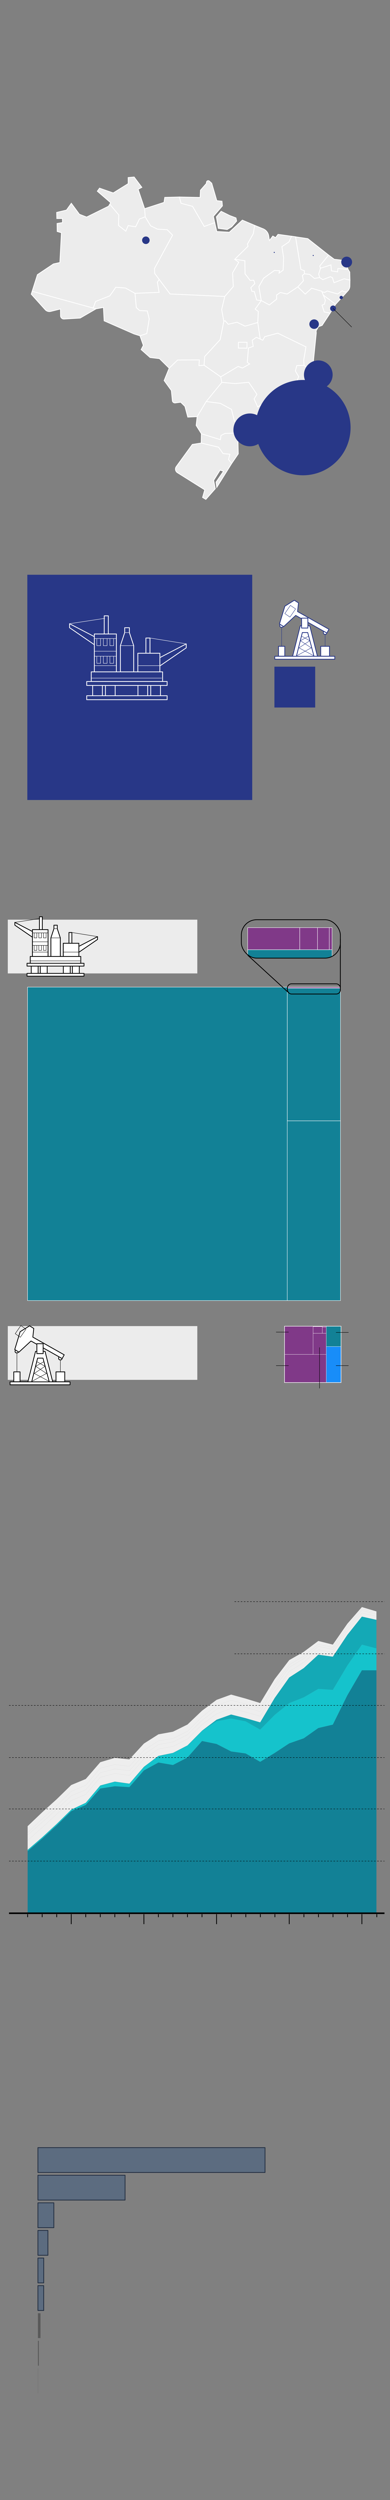 <svg xmlns="http://www.w3.org/2000/svg" xmlns:xlink="http://www.w3.org/1999/xlink" viewBox="0 0 500 3200"><rect x="0" y="0" width="500" height="3200" fill="#808080" stroke="none"/><defs><clipPath id="clip-path"><rect x="309.42" y="1177.24" width="126.92" height="49.17" rx="19.67" style="fill:none;stroke:#000;stroke-miterlimit:10"/></clipPath><clipPath id="clip-path-2"><rect x="364.96" y="1697.71" width="72.1" height="71.79" style="fill:none;stroke:#fff;stroke-miterlimit:10"/></clipPath></defs><g style="isolation:isolate"><g id="BASE"><rect x="-78.62" y="-462.05" width="1434.47" height="9030.88" style="fill:none"/></g><g id="conteudo-principal"><rect x="35.04" y="735.69" width="288.32" height="288.32" style="fill:#283787;mix-blend-mode:multiply"/><rect x="351.82" y="853.34" width="52.28" height="52.28" style="fill:#283787;mix-blend-mode:multiply"/><rect x="133.62" y="788.27" width="5.24" height="27.84" style="fill:#283787;stroke:#fff;stroke-linecap:round;stroke-linejoin:round"/><rect x="187.06" y="816.66" width="5.24" height="27.84" style="fill:#283787;stroke:#fff;stroke-linecap:round;stroke-linejoin:round"/><polygon points="125.78 828.53 89.17 803.43 89.17 798.37 125.78 817.39 125.78 828.53" style="fill:#283787;stroke:#fff;stroke-linecap:round;stroke-linejoin:round"/><polygon points="202.14 854.34 238.75 829.24 238.75 824.18 202.14 843.2 202.14 854.34" style="fill:#283787;stroke:#fff;stroke-linecap:round;stroke-linejoin:round"/><rect x="176.86" y="877.3" width="12.48" height="17.38" style="fill:#283787;stroke:#fff;stroke-linecap:round;stroke-linejoin:round"/><rect x="193.26" y="877.3" width="12.48" height="17.38" style="fill:#283787;stroke:#fff;stroke-linecap:round;stroke-linejoin:round"/><rect x="118.78" y="877.3" width="12.48" height="17.38" style="fill:#283787;stroke:#fff;stroke-linecap:round;stroke-linejoin:round"/><rect x="135.18" y="877.3" width="12.48" height="17.38" style="fill:#283787;stroke:#fff;stroke-linecap:round;stroke-linejoin:round"/><rect x="176.73" y="836.15" width="28.24" height="32.55" style="fill:#283787;stroke:#fff;stroke-linecap:round;stroke-linejoin:round"/><rect x="120.95" y="811.5" width="28.24" height="57.2" style="fill:#283787;stroke:#fff;stroke-linecap:round;stroke-linejoin:round"/><polyline points="128.91 840.26 128.91 849.01 124.11 849.01 124.11 840.26" style="fill:none;stroke:#fff;stroke-linecap:round;stroke-linejoin:round;stroke-width:0.5px"/><polyline points="137.31 840.26 137.31 849.01 132.51 849.01 132.51 840.26" style="fill:none;stroke:#fff;stroke-linecap:round;stroke-linejoin:round;stroke-width:0.5px"/><polyline points="145.7 840.26 145.7 849.01 140.9 849.01 140.9 840.26" style="fill:none;stroke:#fff;stroke-linecap:round;stroke-linejoin:round;stroke-width:0.5px"/><polyline points="128.91 817.69 128.91 826.44 124.11 826.44 124.11 817.69" style="fill:none;stroke:#fff;stroke-linecap:round;stroke-linejoin:round;stroke-width:0.5px"/><polyline points="137.31 817.69 137.31 826.44 132.51 826.44 132.51 817.69" style="fill:none;stroke:#fff;stroke-linecap:round;stroke-linejoin:round;stroke-width:0.5px"/><polyline points="145.7 817.69 145.7 826.44 140.9 826.44 140.9 817.69" style="fill:none;stroke:#fff;stroke-linecap:round;stroke-linejoin:round;stroke-width:0.5px"/><polygon points="171.4 826.43 171.4 866.72 154.36 866.72 154.36 826.43 159.87 809.76 159.87 803.48 165.89 803.48 165.89 809.76 171.4 826.43" style="fill:#283787;stroke:#fff;stroke-linecap:round;stroke-linejoin:round"/><rect x="116.98" y="859.99" width="91.48" height="14.23" style="fill:#283787;stroke:#fff;stroke-linecap:round;stroke-linejoin:round"/><rect x="111.19" y="872.31" width="103.07" height="5.07" style="fill:#283787;stroke:#fff;stroke-linecap:round;stroke-linejoin:round"/><rect x="111.19" y="890.53" width="103.07" height="5.07" style="fill:#283787;stroke:#fff;stroke-linecap:round;stroke-linejoin:round"/><line x1="192.3" y1="816.66" x2="238.74" y2="824.1" style="fill:#283787;stroke:#fff;stroke-linecap:round;stroke-linejoin:round;stroke-width:0.5px"/><line x1="89.17" y1="798.36" x2="134.28" y2="791.48" style="fill:#283787;stroke:#fff;stroke-linecap:round;stroke-linejoin:round;stroke-width:0.5px"/><line x1="154.36" y1="826.43" x2="171.09" y2="826.43" style="fill:#283787;stroke:#fff;stroke-linecap:round;stroke-linejoin:round;stroke-width:0.5px"/><line x1="176.62" y1="852.05" x2="205.14" y2="852.05" style="fill:#283787;stroke:#fff;stroke-linecap:round;stroke-linejoin:round;stroke-width:0.5px"/><line x1="116.75" y1="867.98" x2="207.2" y2="867.98" style="fill:#283787;stroke:#fff;stroke-linecap:round;stroke-linejoin:round;stroke-width:0.5px"/><line x1="120.86" y1="852.05" x2="148.61" y2="852.05" style="fill:#283787;stroke:#fff;stroke-linecap:round;stroke-linejoin:round;stroke-width:0.5px"/><line x1="120.86" y1="817.36" x2="148.61" y2="817.36" style="fill:none;stroke:#fff;stroke-linecap:round;stroke-linejoin:round;stroke-width:0.5px"/><line x1="120.86" y1="833.55" x2="148.61" y2="833.55" style="fill:none;stroke:#fff;stroke-linecap:round;stroke-linejoin:round;stroke-width:0.5px"/><line x1="120.86" y1="839.97" x2="148.61" y2="839.97" style="fill:none;stroke:#fff;stroke-linecap:round;stroke-linejoin:round;stroke-width:0.5px"/><line x1="159.87" y1="809.76" x2="165.89" y2="809.76" style="fill:#283787;stroke:#fff;stroke-linecap:round;stroke-linejoin:round;stroke-width:0.5px"/><polygon points="407.01 840.21 375.11 840.21 384.94 801.09 397.17 801.09 407.01 840.21" style="fill:#fff;stroke:#283787;stroke-linecap:round;stroke-linejoin:round"/><rect x="358.76" y="798.64" width="4.33" height="4.33" rx="1.73" style="fill:#fff;stroke:#283787;stroke-linecap:round;stroke-linejoin:round"/><rect x="414.6" y="807.62" width="4.33" height="4.33" rx="1.73" style="fill:#fff;stroke:#283787;stroke-linecap:round;stroke-linejoin:round"/><polygon points="421.71 805.45 419.06 810.27 379.14 787.77 363.66 802.05 358.3 798.65 365.23 775.9 377.34 768.31 382.69 771.73 381.49 782.79 421.71 805.45" style="fill:#fff;stroke:#283787;stroke-linecap:round;stroke-linejoin:round"/><rect x="386.67" y="791.22" width="8.03" height="12.69" style="fill:#fff;stroke:#283787;stroke-linecap:round;stroke-linejoin:round"/><rect x="367.99" y="776.03" width="8.03" height="12.69" transform="translate(508.61 -73.1) rotate(34.5)" style="fill:none;stroke:#283787;stroke-linecap:round;stroke-linejoin:round;stroke-width:0.5px"/><rect x="357.07" y="827.26" width="8.03" height="12.69" style="fill:#fff;stroke:#283787;stroke-linecap:round;stroke-linejoin:round"/><rect x="411.2" y="827.26" width="11.23" height="12.69" style="fill:#fff;stroke:#283787;stroke-linecap:round;stroke-linejoin:round"/><rect x="352.31" y="840.04" width="76.87" height="3.78" style="fill:#fff;stroke:#283787;stroke-linecap:round;stroke-linejoin:round"/><polyline points="380.03 839.94 387.62 809.66 394.49 809.66 402.46 839.63" style="fill:none;stroke:#283787;stroke-linecap:round;stroke-linejoin:round"/><line x1="416.82" y1="811.95" x2="416.82" y2="827.57" style="fill:#fff;stroke:#283787;stroke-linecap:round;stroke-linejoin:round;stroke-width:0.5px"/><line x1="361.08" y1="802.97" x2="361.08" y2="827.11" style="fill:#fff;stroke:#283787;stroke-linecap:round;stroke-linejoin:round;stroke-width:0.5px"/><polyline points="395.58 814.27 385.21 820.14 398.98 829.27 380.26 839.48" style="fill:none;stroke:#283787;stroke-linecap:round;stroke-linejoin:round;stroke-width:0.5px"/><polyline points="386.76 814.27 397.12 820.14 383.36 829.27 402.31 839.4" style="fill:none;stroke:#283787;stroke-linecap:round;stroke-linejoin:round;stroke-width:0.5px"/><rect x="10" y="1177.18" width="242.96" height="68.81" style="fill:#ececec"/><rect x="10" y="1697.4" width="242.96" height="68.81" style="fill:#ececec"/><rect x="368.25" y="1264.83" width="68.23" height="169.86" style="fill:#128196;stroke:#fff;stroke-miterlimit:10;stroke-width:0.5px"/><rect x="35.31" y="1263.49" width="332.95" height="401.26" style="fill:#128196;stroke:#fff;stroke-miterlimit:10;stroke-width:0.5px"/><rect x="368.25" y="1263.49" width="68.23" height="1.35" style="fill:#803988;stroke:#fff;stroke-miterlimit:10;stroke-width:0.5px"/><rect x="368.25" y="1434.69" width="68.23" height="230.06" style="fill:#128196;stroke:#fff;stroke-miterlimit:10;stroke-width:0.5px"/><rect x="368.51" y="1259.29" width="67.83" height="13.06" rx="5.22" style="fill:none;stroke:#000;stroke-miterlimit:10"/><g style="clip-path:url(#clip-path)"><rect x="422.15" y="1187.39" width="3.59" height="28.25" style="fill:#803988;stroke:#fff;stroke-miterlimit:10;stroke-width:0.5px"/><rect x="384.27" y="1187.39" width="22.77" height="28.25" style="fill:#803988;stroke:#fff;stroke-miterlimit:10;stroke-width:0.5px"/><rect x="317.52" y="1215.64" width="108.23" height="58.28" style="fill:#128196;stroke:#fff;stroke-miterlimit:10;stroke-width:0.5px"/><rect x="317.52" y="1187.39" width="66.75" height="28.25" style="fill:#803988;stroke:#fff;stroke-miterlimit:10;stroke-width:0.5px"/><rect x="407.04" y="1187.39" width="15.11" height="28.25" style="fill:#803988;stroke:#fff;stroke-miterlimit:10;stroke-width:0.5px"/></g><rect x="309.42" y="1177.24" width="126.92" height="49.17" rx="19.67" style="fill:none;stroke:#000;stroke-miterlimit:10"/><line x1="436.34" y1="1264.83" x2="436.34" y2="1201.83" style="fill:none;stroke:#000;stroke-miterlimit:10"/><line x1="317.62" y1="1222.69" x2="369.53" y2="1270.21" style="fill:none;stroke:#000;stroke-miterlimit:10"/><g style="clip-path:url(#clip-path-2)"><rect x="401.39" y="1697.71" width="11.84" height="8.93" style="fill:#803988;stroke:#fff;stroke-miterlimit:10;stroke-width:0.3px"/></g><rect x="364.96" y="1697.71" width="72.1" height="71.79" style="fill:none;stroke:#fff;stroke-miterlimit:10"/><rect x="364.96" y="1697.71" width="36.43" height="35.94" style="fill:#803988;stroke:#fff;stroke-miterlimit:10;stroke-width:0.3px"/><rect x="413.23" y="1698.7" width="5.07" height="7.95" style="fill:#803988;stroke:#fff;stroke-miterlimit:10;stroke-width:0.3px"/><rect x="413.23" y="1697.71" width="5.07" height="0.99" style="fill:#803988;stroke:#fff;stroke-miterlimit:10;stroke-width:0.3px"/><rect x="364.96" y="1733.65" width="53.34" height="35.85" style="fill:#803988;stroke:#fff;stroke-miterlimit:10;stroke-width:0.3px"/><rect x="401.39" y="1706.65" width="16.91" height="27.01" style="fill:#803988;stroke:#fff;stroke-miterlimit:10;stroke-width:0.3px"/><rect x="418.3" y="1723.58" width="18.76" height="45.92" style="fill:#188df9;stroke:#fff;stroke-miterlimit:10;stroke-width:0.3px"/><rect x="418.3" y="1697.71" width="18.76" height="25.87" style="fill:#128196;stroke:#fff;stroke-miterlimit:10;stroke-width:0.3px"/><line x1="430.73" y1="1748.02" x2="446.84" y2="1748.02" style="fill:none;stroke:#000;stroke-miterlimit:10;stroke-width:0.5px"/><line x1="353.94" y1="1748.02" x2="370.05" y2="1748.02" style="fill:none;stroke:#000;stroke-miterlimit:10;stroke-width:0.5px"/><line x1="353.94" y1="1705.09" x2="370.05" y2="1705.09" style="fill:none;stroke:#000;stroke-miterlimit:10;stroke-width:0.5px"/><line x1="430.73" y1="1705.5" x2="446.84" y2="1705.5" style="fill:none;stroke:#000;stroke-miterlimit:10;stroke-width:0.5px"/><line x1="409.68" y1="1724.7" x2="409.68" y2="1777.13" style="fill:none;stroke:#000;stroke-miterlimit:10;stroke-width:0.5px"/><rect x="50.55" y="1173.47" width="3.71" height="19.73" style="fill:#fff;stroke:#000;stroke-linecap:round;stroke-linejoin:round"/><rect x="88.42" y="1193.59" width="3.71" height="19.73" style="fill:#fff;stroke:#000;stroke-linecap:round;stroke-linejoin:round"/><polygon points="45 1201.99 19.06 1184.21 19.06 1180.63 45 1194.1 45 1201.99" style="fill:#fff;stroke:#000;stroke-linecap:round;stroke-linejoin:round"/><polygon points="99.1 1220.28 125.03 1202.5 125.03 1198.91 99.1 1212.39 99.1 1220.28" style="fill:#fff;stroke:#000;stroke-linecap:round;stroke-linejoin:round"/><rect x="81.19" y="1236.55" width="8.84" height="12.32" style="fill:#fff;stroke:#000;stroke-linecap:round;stroke-linejoin:round"/><rect x="92.81" y="1236.55" width="8.84" height="12.32" style="fill:#fff;stroke:#000;stroke-linecap:round;stroke-linejoin:round"/><rect x="40.04" y="1236.55" width="8.84" height="12.32" style="fill:#fff;stroke:#000;stroke-linecap:round;stroke-linejoin:round"/><rect x="51.66" y="1236.55" width="8.84" height="12.32" style="fill:#fff;stroke:#000;stroke-linecap:round;stroke-linejoin:round"/><rect x="81.1" y="1207.39" width="20" height="23.06" style="fill:#fff;stroke:#000;stroke-linecap:round;stroke-linejoin:round"/><rect x="41.58" y="1189.93" width="20" height="40.52" style="fill:#fff;stroke:#000;stroke-linecap:round;stroke-linejoin:round"/><polyline points="47.22 1210.31 47.22 1216.51 43.82 1216.51 43.82 1210.31" style="fill:none;stroke:#000;stroke-linecap:round;stroke-linejoin:round;stroke-width:0.5px"/><polyline points="53.17 1210.31 53.17 1216.51 49.77 1216.51 49.77 1210.31" style="fill:none;stroke:#000;stroke-linecap:round;stroke-linejoin:round;stroke-width:0.5px"/><polyline points="59.11 1210.31 59.11 1216.51 55.72 1216.51 55.72 1210.31" style="fill:none;stroke:#000;stroke-linecap:round;stroke-linejoin:round;stroke-width:0.5px"/><polyline points="47.22 1194.32 47.22 1200.52 43.82 1200.52 43.82 1194.32" style="fill:none;stroke:#000;stroke-linecap:round;stroke-linejoin:round;stroke-width:0.5px"/><polyline points="53.17 1194.32 53.17 1200.52 49.77 1200.52 49.77 1194.32" style="fill:none;stroke:#000;stroke-linecap:round;stroke-linejoin:round;stroke-width:0.5px"/><polyline points="59.11 1194.32 59.11 1200.52 55.72 1200.52 55.72 1194.32" style="fill:none;stroke:#000;stroke-linecap:round;stroke-linejoin:round;stroke-width:0.5px"/><polygon points="77.32 1200.51 77.32 1229.05 65.25 1229.05 65.25 1200.51 69.15 1188.7 69.15 1184.25 73.42 1184.25 73.42 1188.7 77.32 1200.51" style="fill:#fff;stroke:#000;stroke-linecap:round;stroke-linejoin:round"/><rect x="38.77" y="1224.28" width="64.81" height="10.08" style="fill:#fff;stroke:#000;stroke-linecap:round;stroke-linejoin:round"/><rect x="34.66" y="1233.01" width="73.02" height="3.59" style="fill:#fff;stroke:#000;stroke-linecap:round;stroke-linejoin:round"/><rect x="34.66" y="1245.92" width="73.02" height="3.59" style="fill:#fff;stroke:#000;stroke-linecap:round;stroke-linejoin:round"/><line x1="92.13" y1="1193.59" x2="125.03" y2="1198.86" style="fill:#fff;stroke:#000;stroke-linecap:round;stroke-linejoin:round;stroke-width:0.5px"/><line x1="19.06" y1="1180.63" x2="51.02" y2="1175.75" style="fill:#fff;stroke:#000;stroke-linecap:round;stroke-linejoin:round;stroke-width:0.5px"/><line x1="65.25" y1="1200.51" x2="77.11" y2="1200.51" style="fill:#fff;stroke:#000;stroke-linecap:round;stroke-linejoin:round;stroke-width:0.5px"/><line x1="81.02" y1="1218.66" x2="101.23" y2="1218.66" style="fill:#fff;stroke:#000;stroke-linecap:round;stroke-linejoin:round;stroke-width:0.5px"/><line x1="38.6" y1="1229.94" x2="102.68" y2="1229.94" style="fill:#fff;stroke:#000;stroke-linecap:round;stroke-linejoin:round;stroke-width:0.5px"/><line x1="41.52" y1="1218.66" x2="61.18" y2="1218.66" style="fill:#fff;stroke:#000;stroke-linecap:round;stroke-linejoin:round;stroke-width:0.5px"/><line x1="41.52" y1="1194.08" x2="61.18" y2="1194.08" style="fill:none;stroke:#000;stroke-linecap:round;stroke-linejoin:round;stroke-width:0.5px"/><line x1="41.52" y1="1205.55" x2="61.18" y2="1205.55" style="fill:none;stroke:#000;stroke-linecap:round;stroke-linejoin:round;stroke-width:0.5px"/><line x1="41.52" y1="1210.1" x2="61.18" y2="1210.1" style="fill:none;stroke:#000;stroke-linecap:round;stroke-linejoin:round;stroke-width:0.5px"/><line x1="69.15" y1="1188.7" x2="73.42" y2="1188.7" style="fill:#fff;stroke:#000;stroke-linecap:round;stroke-linejoin:round;stroke-width:0.5px"/><polygon points="67.61 1768.93 35.71 1768.93 45.55 1729.81 57.77 1729.81 67.61 1768.93" style="fill:#fff;stroke:#000;stroke-linecap:round;stroke-linejoin:round"/><rect x="19.36" y="1727.37" width="4.33" height="4.33" rx="1.73" style="fill:#fff;stroke:#000;stroke-linecap:round;stroke-linejoin:round"/><rect x="75.2" y="1736.34" width="4.33" height="4.33" rx="1.73" style="fill:#fff;stroke:#000;stroke-linecap:round;stroke-linejoin:round"/><polygon points="82.31 1734.17 79.66 1738.99 39.74 1716.49 24.26 1730.77 18.91 1727.37 25.83 1704.62 37.94 1697.04 43.3 1700.45 42.09 1711.51 82.31 1734.17" style="fill:#fff;stroke:#000;stroke-linecap:round;stroke-linejoin:round"/><rect x="47.27" y="1719.95" width="8.03" height="12.69" style="fill:#fff;stroke:#000;stroke-linecap:round;stroke-linejoin:round"/><rect x="28.59" y="1704.75" width="8.03" height="12.69" transform="matrix(0.82, 0.57, -0.57, 0.82, 974.99, 282.52)" style="fill:none;stroke:#000;stroke-linecap:round;stroke-linejoin:round;stroke-width:0.5px"/><rect x="17.67" y="1755.98" width="8.03" height="12.69" style="fill:#fff;stroke:#000;stroke-linecap:round;stroke-linejoin:round"/><rect x="71.8" y="1755.98" width="11.23" height="12.69" style="fill:#fff;stroke:#000;stroke-linecap:round;stroke-linejoin:round"/><rect x="12.91" y="1768.76" width="76.87" height="3.78" style="fill:#fff;stroke:#000;stroke-linecap:round;stroke-linejoin:round"/><polyline points="40.63 1768.66 48.22 1738.39 55.09 1738.39 63.06 1768.36" style="fill:none;stroke:#000;stroke-linecap:round;stroke-linejoin:round"/><line x1="77.42" y1="1740.67" x2="77.42" y2="1756.29" style="fill:#fff;stroke:#000;stroke-linecap:round;stroke-linejoin:round;stroke-width:0.5px"/><line x1="21.68" y1="1731.7" x2="21.68" y2="1755.83" style="fill:#fff;stroke:#000;stroke-linecap:round;stroke-linejoin:round;stroke-width:0.5px"/><polyline points="56.18 1742.99 45.81 1748.87 59.58 1757.99 40.86 1768.2" style="fill:none;stroke:#000;stroke-linecap:round;stroke-linejoin:round;stroke-width:0.5px"/><polyline points="47.36 1742.99 57.72 1748.87 43.96 1757.99 62.91 1768.12" style="fill:none;stroke:#000;stroke-linecap:round;stroke-linejoin:round;stroke-width:0.5px"/><rect x="48.62" y="2996.28" width="1.19" height="31.8" style="fill:#595959"/><rect x="48.62" y="2890.29" width="7.45" height="31.8" style="fill:#5c6c80;stroke:#222e41;stroke-linecap:round;stroke-linejoin:round"/><rect x="48.62" y="2960.95" width="3.27" height="31.8" style="fill:#595959"/><rect x="48.62" y="3031.61" width="0.16" height="31.8" style="fill:#595959"/><rect x="48.62" y="2784.29" width="111.71" height="31.8" style="fill:#5c6c80;stroke:#222e41;stroke-linecap:round;stroke-linejoin:round"/><rect x="48.62" y="3066.94" width="0.02" height="31.8" style="fill:#595959"/><rect x="48.62" y="2748.96" width="291.16" height="31.8" style="fill:#5c6c80;stroke:#222e41;stroke-linecap:round;stroke-linejoin:round"/><rect x="48.62" y="2819.62" width="20.42" height="31.8" style="fill:#5c6c80;stroke:#222e41;stroke-linecap:round;stroke-linejoin:round"/><rect x="48.62" y="2925.62" width="7.41" height="31.8" style="fill:#5c6c80;stroke:#222e41;stroke-linecap:round;stroke-linejoin:round"/><rect x="48.62" y="2854.95" width="12.81" height="31.8" style="fill:#5c6c80;stroke:#222e41;stroke-linecap:round;stroke-linejoin:round"/><path d="M275.33,285l-1.82-8,11.62-13.44-.55-6-6.63-.71-6.52-22.32-3-2.7a2.21,2.21,0,0,0-3.69,1.46l-.2,1.6L257,243.47l-.46,9.26L230,252.18l2.05,8.06,14.8,3.91,15,25.77Z" style="fill:#ececec;stroke:#fff;stroke-miterlimit:10"/><polygon points="302.52 278.93 294.46 275.89 283.54 270.48 277.44 277.6 279.96 292.29 291.2 293.81 297.04 290.25 303.39 282.94 302.52 278.93" style="fill:#ececec;stroke:#fff;stroke-miterlimit:10"/><polygon points="140.73 261.42 141.91 259.5 124.79 244.74 127.61 240.84 145.17 246.98 164.34 235.07 164.32 227.26 171.93 226.56 181.84 239.79 177.09 242.34 185.41 267.12 186.16 277.59 178.76 280.37 173.9 290.3 164.31 288.8 161.29 295.93 151.95 288.61 152.28 275.15 140.73 261.42" style="fill:#ececec;stroke:#fff;stroke-miterlimit:10"/><path d="M123.19,395.29l-20.45,11.85L82,408.38a4.26,4.26,0,0,1-4.38-4.32l-.1-8.57L65,398.61a7.2,7.2,0,0,1-7.11-2.26L40.05,376.52l1.18-3.71Z" style="fill:#ececec;stroke:#fff;stroke-miterlimit:10"/><polygon points="123.19 395.29 132.6 393.55 133.53 410.66 171.84 427.44 179.45 429.83 188.21 426.97 191.34 408.28 188.81 397.98 179.06 397.55 174.77 393.73 173.08 375.44 160.9 368.65 148.47 367.68 140.82 378.65 122.57 385.85 119.41 394.3 123.19 395.29" style="fill:#ececec;stroke:#fff;stroke-miterlimit:10"/><path d="M252.76,533.32l-12,.57-3.66-13.72-5.4-5.33-7.09.91a3.33,3.33,0,0,1-3.65-3.08l-1.26-12.79-9.28-12.82,6.45-15.79,10.85-10.47,27.82-.17-.37,7.41,6.51-.59L283,482.36l1.43,7.08-20.05,24.5Z" style="fill:#ececec;stroke:#fff;stroke-miterlimit:10"/><polyline points="216.84 471.27 227.69 460.8 255.51 460.63 255.14 468.04 261.65 467.45 262.46 456.31 282.27 434.75 286.95 411.41 284.23 396.12 288.2 379.43 218.07 376.29 204.08 357.74 201.71 361.24 203.95 374.21 173.08 375.44 174.77 393.73 179.06 397.55 188.81 397.98 191.34 408.28 188.21 426.97 179.45 429.83 183.73 442.08 180.95 447.47 192.46 457.64 204.44 459.04 216.84 471.27" style="fill:#ececec;stroke:#fff;stroke-miterlimit:10"/><path d="M297.07,593.21l-19.15,30.57-.93-6.61,9.52-14-4.34-1.45-8.24,13.14L276,625.53l-12.14,13.71-4.17-2.52,2.77-9.74-34.83-21.84h0a5.47,5.47,0,0,1-1.67-7.89l20.64-28.39L258,567.08l22.29,5.34,5.74,8.17,8.74.78L293,588.12Z" style="fill:#ececec;stroke:#fff;stroke-miterlimit:10"/><polygon points="304.83 554.11 288.35 554.83 283.34 557.39 282.52 562.73 258.19 555.21 257.97 567.08 280.26 572.42 286 580.59 294.74 581.37 293 588.12 297.07 593.21 305.46 580.92 304.83 554.11" style="fill:#ececec;stroke:#fff;stroke-miterlimit:10"/><polygon points="258.19 555.21 251.49 544.54 252.76 533.32 264.37 513.94 282.43 516.25 296.81 524.03 300.56 539.1 313.95 546.17 304.83 554.11 288.35 554.83 283.34 557.39 282.52 562.73 258.19 555.21" style="fill:#ececec;stroke:#fff;stroke-miterlimit:10"/><polygon points="313.91 546.29 330.13 532.32 343.66 528.15 342.11 522.66 346.69 522.08 345.34 517.89 344.78 514.65 341.37 514.7 330.38 520.84 325.76 510.59 329.43 504.73 318.92 489.35 301.47 490.94 284.42 489.44 264.37 513.94 282.43 516.25 296.81 524.03 300.56 539.1 313.91 546.29" style="fill:#ececec;stroke:#fff;stroke-miterlimit:10"/><polygon points="344.78 514.65 361.88 512.17 362.69 510.91 368.14 510.28 367.82 505.31 372.15 499.64 382.7 505.79 380.03 509.59 380.88 515.61 376.06 516.74 376.21 521.2 372.97 523.08 353.5 525.12 343.66 528.15 342.11 522.66 346.69 522.08 345.34 517.89 344.78 514.65" style="fill:#ececec;stroke:#fff;stroke-miterlimit:10"/><polygon points="372.15 499.64 373.59 492.4 379.73 490.65 382.88 482.07 378.66 474.82 380.52 467.93 389.81 467.61 396.32 472.68 395.62 473.67 394.98 486.63 382.7 505.79 372.15 499.64" style="fill:#ececec;stroke:#fff;stroke-miterlimit:10"/><polygon points="389.81 467.61 380.52 467.93 378.66 474.82 382.88 482.07 379.73 490.65 373.59 492.4 372.15 499.64 367.82 505.31 368.14 510.28 362.69 510.91 361.88 512.17 344.78 514.65 341.37 514.7 330.38 520.84 325.76 510.59 329.43 504.73 318.92 489.35 301.47 490.94 284.42 489.44 282.99 482.36 305.32 469 310.83 471.06 320 465.88 317.05 463.78 318.51 445.47 324.62 443.33 323.31 435.55 328.67 431.71 336.89 435.5 339.43 430.92 356.15 426.44 392.28 444 389.41 460.81 389.81 467.61" style="fill:#ececec;stroke:#fff;stroke-miterlimit:10"/><polygon points="282.99 482.36 305.32 469 310.83 471.06 320 465.88 317.05 463.78 318.51 445.47 324.62 443.33 323.31 435.55 328.67 431.71 333.62 433.99 330.47 412.78 313.96 417.44 303.85 412.44 292.67 415.04 288.5 410.48 286.95 411.41 282.27 434.75 262.46 456.31 261.65 467.45 282.99 482.36" style="fill:#ececec;stroke:#fff;stroke-miterlimit:10"/><polygon points="389.81 467.61 389.41 460.81 392.28 444 356.15 426.44 339.43 430.92 336.89 435.5 333.62 433.99 330.47 412.78 331.14 398.69 327.12 395.7 334.97 384.71 345.33 390.28 354.69 382.91 354.6 377.59 359.42 374.38 368.07 376.36 381.8 367.2 391.32 376.41 399.49 368.95 412.44 372.71 417.27 384.51 415.95 389.37 412.92 390.64 415.68 399.27 423.3 400.75 412.94 416.51 408.33 418.19 405.31 423.38 405.45 426.42 401.46 465.76 396.32 472.68 389.81 467.61" style="fill:#ececec;stroke:#fff;stroke-miterlimit:10"/><polygon points="288.2 379.43 284.23 396.12 286.95 411.41 288.5 410.48 292.67 415.04 303.85 412.44 314.29 417.48 330.47 412.78 331.14 398.69 327.12 395.7 334.97 384.71 329.19 383.99 325.95 373.09 323.05 372.96 321.57 368.22 326.73 363.01 325.28 358.66 320.71 358.95 314.15 350.46 313.93 333.76 301.04 331.86 300.9 332.05 306.09 335.66 298.16 349.29 299.1 366.74 288.2 379.43" style="fill:#ececec;stroke:#fff;stroke-miterlimit:10"/><polygon points="210.27 259.06 185.41 267.12 186.16 277.59 193.09 289.07 202.02 293.37 214.33 294 221.23 300.99 198.05 343.65 198.3 349.97 218.07 376.29 288.2 379.43 299.1 366.74 298.16 349.29 306.09 335.66 300.9 332.05 301.04 331.86 317.99 315.21 317.21 312.39 324.67 299.33 326.56 288.49 310.71 281.77 294.02 297.25 277.92 296.35 275.33 284.99 261.83 289.92 246.85 264.15 232.05 260.24 230 252.18 211.26 252.65 210.27 259.06" style="fill:#ececec;stroke:#fff;stroke-miterlimit:10"/><polygon points="140.73 261.42 152.28 275.15 151.95 288.61 161.29 295.93 164.31 288.8 173.9 290.3 178.76 280.37 186.16 277.59 193.09 289.07 202.02 293.37 214.33 294 221.23 300.99 198.05 343.65 198.3 349.97 204.08 357.74 201.71 361.24 203.95 374.21 173.08 375.44 160.9 368.65 148.47 367.68 140.82 378.65 122.57 385.85 119.41 394.3 41.23 372.81 47.99 351.56 68.52 337.84 76.75 336.03 78.76 297.92 73.35 296.31 73.2 286.05 80.18 284.89 79.96 279.64 72.88 279.76 72.68 271.88 85.21 268.92 91.45 260.22 101.78 274.23 111.04 277.86 139.17 263.97 140.73 261.42" style="fill:#ececec;stroke:#fff;stroke-miterlimit:10"/><polygon points="417.14 384.13 415.95 389.37 412.92 390.64 415.68 399.27 423.3 400.75 430.24 389.55 414.48 377.66 417.14 384.13" style="fill:#ececec;stroke:#fff;stroke-miterlimit:10"/><polygon points="430.24 389.55 444.91 373.5 440.67 373.39 438.88 372.07 432.86 376.28 419.51 372.46 416.23 374.24 412.81 373.46 414.48 377.66 430.24 389.55" style="fill:#ececec;stroke:#fff;stroke-miterlimit:10"/><path d="M381.8,367.2l9.52,9.21,8.17-7.46,12.95,3.76.37.75,3.42.78,3.28-1.78,13.35,3.82,6-4.21,1.8,1.32,4.24.11,1.38-1.53a9,9,0,0,0,2.25-5.85l.12-7.58-7.49-1.71-12.94,5.05-2-6.43-2.39-1.36-10,3.87-4-2.7-6.79,1.12L397,351.2l-6.67-.77-2.66,2.12,1.33,6.89Z" style="fill:#ececec;stroke:#fff;stroke-miterlimit:10"/><polygon points="409.85 355.26 408.56 350.84 410.92 343.31 424.31 339.06 424.93 346.69 432.82 347.95 433.2 343.65 446.32 344.92 448.39 348.23 448.66 358.54 441.17 356.83 428.23 361.88 426.21 355.45 423.61 354.16 413.84 357.96 409.85 355.26" style="fill:#ececec;stroke:#fff;stroke-miterlimit:10"/><path d="M410.92,343.31l13.39-4.25.62,7.63,7.89,1.26.38-4.3,13.12,1.27-2.56-7.4a6.62,6.62,0,0,0-5.44-4.52l-9.82-1.13-7.22-5.4-11.32,14Z" style="fill:#ececec;stroke:#fff;stroke-miterlimit:10"/><polygon points="378.84 303.05 385.75 344.82 390.24 346.58 390.3 350.43 387.64 352.55 388.96 359.44 381.8 367.2 368.07 376.36 359.42 374.38 354.6 377.59 354.69 382.91 345.33 390.28 334.97 384.71 331.94 366.75 338.04 356.05 351.71 346.25 358.29 346.44 357.79 349.51 362.95 345.75 363.59 329.88 361.37 315.73 370.39 309.64 373.79 302.35 378.84 303.05" style="fill:#ececec;stroke:#fff;stroke-miterlimit:10"/><path d="M326.56,288.49l10.94,4.45a11.72,11.72,0,0,1,7,9.11l.9,5.79,4.39-5.7,3.49,2.07L356.5,300l17.29,2.37-3.4,7.29-9,6.09,2.22,14.16L363,345.75l-5.16,3.76.5-3.08-6.58-.19L338,356.05l-6.1,10.7,3,18-5.78-.72L326,373.09l-2.91-.13-1.48-4.74,5.16-5.21-1.45-4.35-4.57.29-6.56-8.49-.22-16.7L301,331.86,318,315.21l-.78-2.82,7.46-13.06Z" style="fill:#ececec;stroke:#fff;stroke-miterlimit:10"/><polygon points="385.75 344.82 390.24 346.58 390.3 350.43 396.97 351.2 403.06 356.38 409.85 355.26 408.56 350.84 410.75 343.63 409.96 340.44 421.28 326.47 394.56 305.46 378.95 303.14 385.75 344.82" style="fill:#ececec;stroke:#fff;stroke-miterlimit:10"/><polygon points="305.68 438.05 316.68 438.13 316.62 445.65 305.61 445.56 305.68 438.05 305.68 438.05" style="fill:#ececec;stroke:#fff;stroke-miterlimit:10"/><path d="M388.45,547.37v-61a61,61,0,1,1-61,61,61,61,0,0,1,61-61h0Z" style="fill:#283787;mix-blend-mode:multiply"/><path d="M320.21,550.26v-21a21,21,0,1,1-20.95,21,21,21,0,0,1,20.95-21h0Z" style="fill:#283787;mix-blend-mode:multiply"/><path d="M408.07,479.69V461.32a18.37,18.37,0,1,1-18.36,18.37,18.36,18.36,0,0,1,18.36-18.37h0Z" style="fill:#283787;mix-blend-mode:multiply"/><path d="M444.45,335.44v-6.93a6.93,6.93,0,1,1-6.92,6.93,6.93,6.93,0,0,1,6.92-6.93h0Z" style="fill:#283787;mix-blend-mode:multiply"/><path d="M402.71,414.9v-6.08a6.08,6.08,0,1,1-6.08,6.08,6.08,6.08,0,0,1,6.08-6.08h0Z" style="fill:#283787;mix-blend-mode:multiply"/><path d="M187,307.53v-4.81a4.81,4.81,0,1,1-4.81,4.81,4.81,4.81,0,0,1,4.81-4.81h0Z" style="fill:#283787;mix-blend-mode:multiply"/><path d="M427,394.8v-3.73a3.73,3.73,0,1,1-3.72,3.73,3.73,3.73,0,0,1,3.72-3.73h0Z" style="fill:#283787;mix-blend-mode:multiply"/><path d="M437.5,380.81v-2.15a2.15,2.15,0,1,1-2.15,2.15,2.15,2.15,0,0,1,2.15-2.15h0Z" style="fill:#283787;mix-blend-mode:multiply"/><path d="M351.61,323.08l.05-.68a.68.68,0,0,1,.62.73.67.67,0,0,1-.73.63.68.68,0,0,1,.11-1.36h0Z" style="fill:#283787;mix-blend-mode:multiply"/><path d="M401.49,327l.06-.68a.68.68,0,1,1-.11,1.35.68.68,0,0,1,.11-1.35h0Z" style="fill:#283787;mix-blend-mode:multiply"/><line x1="427.03" y1="394.8" x2="450.9" y2="418.67" style="fill:none;stroke:#000;stroke-miterlimit:10;stroke-width:0.5px"/><polygon points="35.43 2337.51 54.06 2319.78 72.7 2302.99 91.33 2284.83 109.96 2277.1 128.59 2255.61 147.23 2250.07 165.86 2252.02 184.49 2231.79 203.12 2219.94 221.75 2216.58 240.39 2207.38 259.02 2189.68 277.65 2175.82 296.28 2169.07 314.92 2174.19 333.55 2179.91 352.18 2149.23 370.81 2124.93 389.44 2114.34 408.08 2100.43 426.71 2105.09 445.34 2078.36 463.97 2057.05 482.61 2062.61 482.61 2064.01 463.97 2059.24 445.34 2081.35 426.71 2108.59 408.08 2104.69 389.44 2119.79 370.81 2130.85 352.18 2156.27 333.55 2186.74 314.92 2181.05 296.28 2176.34 277.65 2183.14 259.02 2197.59 240.39 2216.11 221.75 2225.25 203.12 2228.29 184.49 2240.53 165.86 2260.91 147.23 2258.61 128.59 2263.27 109.96 2285.13 91.33 2292.94 72.7 2311.33 54.06 2328.14 35.43 2345.8 35.43 2337.51" style="fill:#eee"/><polygon points="35.43 2345.8 54.06 2328.14 72.7 2311.33 91.33 2292.94 109.96 2285.13 128.59 2263.27 147.23 2258.61 165.86 2260.91 184.49 2240.53 203.12 2228.29 221.75 2225.25 240.39 2216.11 259.02 2197.59 277.65 2183.14 296.28 2176.34 314.92 2181.05 333.55 2186.74 352.18 2156.27 370.81 2130.85 389.44 2119.79 408.08 2104.69 426.71 2108.59 445.34 2081.35 463.97 2059.24 482.61 2064.01 482.61 2065.96 463.97 2061.35 445.34 2083.84 426.71 2111.3 408.08 2107.41 389.44 2122.91 370.81 2134.34 352.18 2159.99 333.55 2190.85 314.92 2185.53 296.28 2180.95 277.65 2187.89 259.02 2202.09 240.39 2220.36 221.75 2229.71 203.12 2233.05 184.49 2245.76 165.86 2266.57 147.23 2264.22 128.59 2269.07 109.96 2290.86 91.33 2298.68 72.7 2315.86 54.06 2332.47 35.43 2348.89 35.43 2345.8" style="fill:#eee"/><polygon points="35.43 2348.89 54.06 2332.47 72.7 2315.86 91.33 2298.68 109.96 2290.86 128.59 2269.07 147.23 2264.22 165.86 2266.57 184.49 2245.76 203.12 2233.05 221.75 2229.71 240.39 2220.36 259.02 2202.09 277.65 2187.89 296.28 2180.95 314.92 2185.53 333.55 2190.85 352.18 2159.99 370.81 2134.34 389.44 2122.91 408.08 2107.41 426.71 2111.3 445.34 2083.84 463.97 2061.35 482.61 2065.96 482.61 2068.96 463.97 2064.67 445.34 2087.57 426.71 2115.23 408.08 2111.72 389.44 2127.75 370.81 2139.6 352.18 2165.81 333.55 2196.73 314.92 2191.36 296.28 2186.79 277.65 2193.68 259.02 2207.55 240.39 2225.97 221.75 2235.42 203.12 2238.77 184.49 2251.64 165.86 2272.52 147.23 2270.07 128.59 2274.92 109.96 2296.8 91.33 2304.82 72.7 2322.11 54.06 2339.26 35.43 2355.84 35.43 2348.89" style="fill:#eee"/><polygon points="35.43 2355.84 54.06 2339.26 72.7 2322.11 91.33 2304.82 109.96 2296.8 128.59 2274.92 147.23 2270.07 165.86 2272.52 184.49 2251.64 203.12 2238.77 221.75 2235.42 240.39 2225.97 259.02 2207.55 277.65 2193.68 296.28 2186.79 314.92 2191.36 333.55 2196.73 352.18 2165.81 370.81 2139.6 389.44 2127.75 408.08 2111.72 426.71 2115.23 445.34 2087.57 463.97 2064.67 482.61 2068.96 482.61 2073.41 463.97 2069.29 445.34 2092.64 426.71 2120.59 408.08 2118.02 389.44 2135.18 370.81 2147.19 352.18 2173.45 333.55 2204.68 314.92 2199.28 296.28 2194.59 277.65 2201.25 259.02 2215.31 240.39 2234.11 221.75 2243.73 203.12 2247.56 184.49 2261.54 165.86 2283.11 147.23 2280.48 128.59 2285.42 109.96 2307.57 91.33 2316.38 72.7 2334.65 54.06 2351.84 35.43 2367.87 35.43 2355.84" style="fill:#eee"/><polygon points="35.43 2367.87 54.06 2351.84 72.7 2334.65 91.33 2316.38 109.96 2307.57 128.59 2285.42 147.23 2280.48 165.86 2283.11 184.49 2261.54 203.12 2247.56 221.75 2243.73 240.39 2234.11 259.02 2215.31 277.65 2201.25 296.28 2194.59 314.92 2199.28 333.55 2204.68 352.18 2173.45 370.81 2147.19 389.44 2135.18 408.08 2118.02 426.71 2120.59 445.34 2092.64 463.97 2069.29 482.61 2073.41 482.61 2109.94 463.97 2105.07 445.34 2131.78 426.71 2163 408.08 2161.73 389.44 2172.56 370.81 2179.95 352.18 2195.02 333.55 2213.89 314.92 2203.27 296.28 2199.68 277.65 2203.17 259.02 2215.43 240.39 2234.22 221.75 2243.88 203.12 2247.73 184.49 2261.73 165.86 2283.29 147.23 2280.67 128.59 2285.64 109.96 2307.78 91.33 2316.59 72.7 2335 54.06 2352.29 35.43 2368.42 35.43 2367.87" style="fill:#14a9b6"/><polygon points="35.43 2368.42 54.06 2352.29 72.7 2335 91.33 2316.59 109.96 2307.78 128.59 2285.64 147.23 2280.67 165.86 2283.29 184.49 2261.73 203.12 2247.73 221.75 2243.88 240.39 2234.22 259.02 2215.43 277.65 2203.17 296.28 2199.68 314.92 2203.27 333.55 2213.89 352.18 2195.02 370.81 2179.95 389.44 2172.56 408.08 2161.73 426.71 2163 445.34 2131.78 463.97 2105.07 482.61 2109.94 482.61 2138.01 463.97 2137.99 445.34 2170.01 426.71 2207.55 408.08 2211.91 389.44 2225.07 370.81 2231.55 352.18 2243.82 333.55 2255.18 314.92 2244.45 296.28 2241.88 277.65 2232.32 259.02 2228.53 240.39 2249.61 221.75 2259.23 203.12 2256.06 184.49 2266.2 165.86 2287.55 147.23 2286.43 128.59 2289.33 109.96 2310.39 91.33 2318.29 72.7 2336.45 54.06 2353.55 35.43 2369.55 35.43 2368.42" style="fill:#15c3cc"/><polygon points="35.43 2369.55 54.06 2353.55 72.7 2336.45 91.33 2318.29 109.96 2310.39 128.59 2289.33 147.23 2286.43 165.86 2287.55 184.49 2266.2 203.12 2256.06 221.75 2259.23 240.39 2249.61 259.02 2228.53 277.65 2232.32 296.28 2241.88 314.92 2244.45 333.55 2255.18 352.18 2243.82 370.81 2231.55 389.44 2225.07 408.08 2211.91 426.71 2207.55 445.34 2170.01 463.97 2137.99 482.61 2138.01 482.61 2448.95 463.97 2448.95 445.34 2448.95 426.71 2448.95 408.08 2448.95 389.44 2448.95 370.81 2448.95 352.18 2448.95 333.55 2448.95 314.92 2448.95 296.28 2448.95 277.65 2448.95 259.02 2448.95 240.39 2448.95 221.75 2448.95 203.12 2448.95 184.49 2448.95 165.86 2448.95 147.23 2448.95 128.59 2448.95 109.96 2448.95 91.33 2448.95 72.7 2448.95 54.06 2448.95 35.43 2448.95 35.43 2369.55" style="fill:#128196"/><line x1="11.57" y1="2448.95" x2="492.92" y2="2448.95" style="fill:none;stroke:#000;stroke-miterlimit:10;stroke-width:2px"/><line x1="91.33" y1="2462.89" x2="91.33" y2="2450.16" style="fill:none;stroke:#000;stroke-miterlimit:10"/><line x1="184.49" y1="2462.89" x2="184.49" y2="2450.16" style="fill:none;stroke:#000;stroke-miterlimit:10"/><line x1="277.65" y1="2462.89" x2="277.65" y2="2450.16" style="fill:none;stroke:#000;stroke-miterlimit:10"/><line x1="370.81" y1="2462.89" x2="370.81" y2="2450.16" style="fill:none;stroke:#000;stroke-miterlimit:10"/><line x1="463.97" y1="2462.89" x2="463.97" y2="2450.16" style="fill:none;stroke:#000;stroke-miterlimit:10"/><line x1="165.85" y1="2454" x2="165.85" y2="2450.16" style="fill:none;stroke:#000;stroke-miterlimit:10"/><line x1="147.21" y1="2454" x2="147.21" y2="2450.16" style="fill:none;stroke:#000;stroke-miterlimit:10"/><line x1="128.56" y1="2454" x2="128.56" y2="2450.16" style="fill:none;stroke:#000;stroke-miterlimit:10"/><line x1="109.92" y1="2454" x2="109.92" y2="2450.16" style="fill:none;stroke:#000;stroke-miterlimit:10"/><line x1="72.72" y1="2454" x2="72.72" y2="2450.16" style="fill:none;stroke:#000;stroke-miterlimit:10"/><line x1="54.08" y1="2454" x2="54.08" y2="2450.16" style="fill:none;stroke:#000;stroke-miterlimit:10"/><line x1="35.43" y1="2454" x2="35.43" y2="2450.16" style="fill:none;stroke:#000;stroke-miterlimit:10"/><line x1="258.98" y1="2454" x2="258.98" y2="2450.16" style="fill:none;stroke:#000;stroke-miterlimit:10"/><line x1="240.33" y1="2454" x2="240.33" y2="2450.16" style="fill:none;stroke:#000;stroke-miterlimit:10"/><line x1="221.69" y1="2454" x2="221.69" y2="2450.16" style="fill:none;stroke:#000;stroke-miterlimit:10"/><line x1="203.05" y1="2454" x2="203.05" y2="2450.16" style="fill:none;stroke:#000;stroke-miterlimit:10"/><line x1="352.44" y1="2454" x2="352.44" y2="2450.16" style="fill:none;stroke:#000;stroke-miterlimit:10"/><line x1="333.79" y1="2454" x2="333.79" y2="2450.16" style="fill:none;stroke:#000;stroke-miterlimit:10"/><line x1="315.15" y1="2454" x2="315.15" y2="2450.16" style="fill:none;stroke:#000;stroke-miterlimit:10"/><line x1="296.51" y1="2454" x2="296.51" y2="2450.16" style="fill:none;stroke:#000;stroke-miterlimit:10"/><line x1="445.57" y1="2454" x2="445.57" y2="2450.16" style="fill:none;stroke:#000;stroke-miterlimit:10"/><line x1="426.92" y1="2454" x2="426.92" y2="2450.16" style="fill:none;stroke:#000;stroke-miterlimit:10"/><line x1="408.28" y1="2454" x2="408.28" y2="2450.16" style="fill:none;stroke:#000;stroke-miterlimit:10"/><line x1="389.64" y1="2454" x2="389.64" y2="2450.16" style="fill:none;stroke:#000;stroke-miterlimit:10"/><line x1="483.1" y1="2454" x2="483.1" y2="2450.16" style="fill:none;stroke:#000;stroke-miterlimit:10"/><line x1="11.57" y1="2382.2" x2="492.92" y2="2382.2" style="fill:none;stroke:#000;stroke-miterlimit:10;stroke-width:0.5px;stroke-dasharray:2,2"/><line x1="11.57" y1="2249.68" x2="492.92" y2="2249.68" style="fill:none;stroke:#000;stroke-miterlimit:10;stroke-width:0.5px;stroke-dasharray:2,2"/><line x1="11.57" y1="2315.45" x2="492.92" y2="2315.45" style="fill:none;stroke:#000;stroke-miterlimit:10;stroke-width:0.5px;stroke-dasharray:2,2"/><line x1="11.57" y1="2182.93" x2="492.92" y2="2182.93" style="fill:none;stroke:#000;stroke-miterlimit:10;stroke-width:0.5px;stroke-dasharray:2,2"/><line x1="300.68" y1="2116.88" x2="492.92" y2="2116.88" style="fill:none;stroke:#000;stroke-miterlimit:10;stroke-width:0.5px;stroke-dasharray:2,2"/><line x1="300.68" y1="2050.13" x2="492.92" y2="2050.13" style="fill:none;stroke:#000;stroke-miterlimit:10;stroke-width:0.5px;stroke-dasharray:2,2"/></g></g></svg>